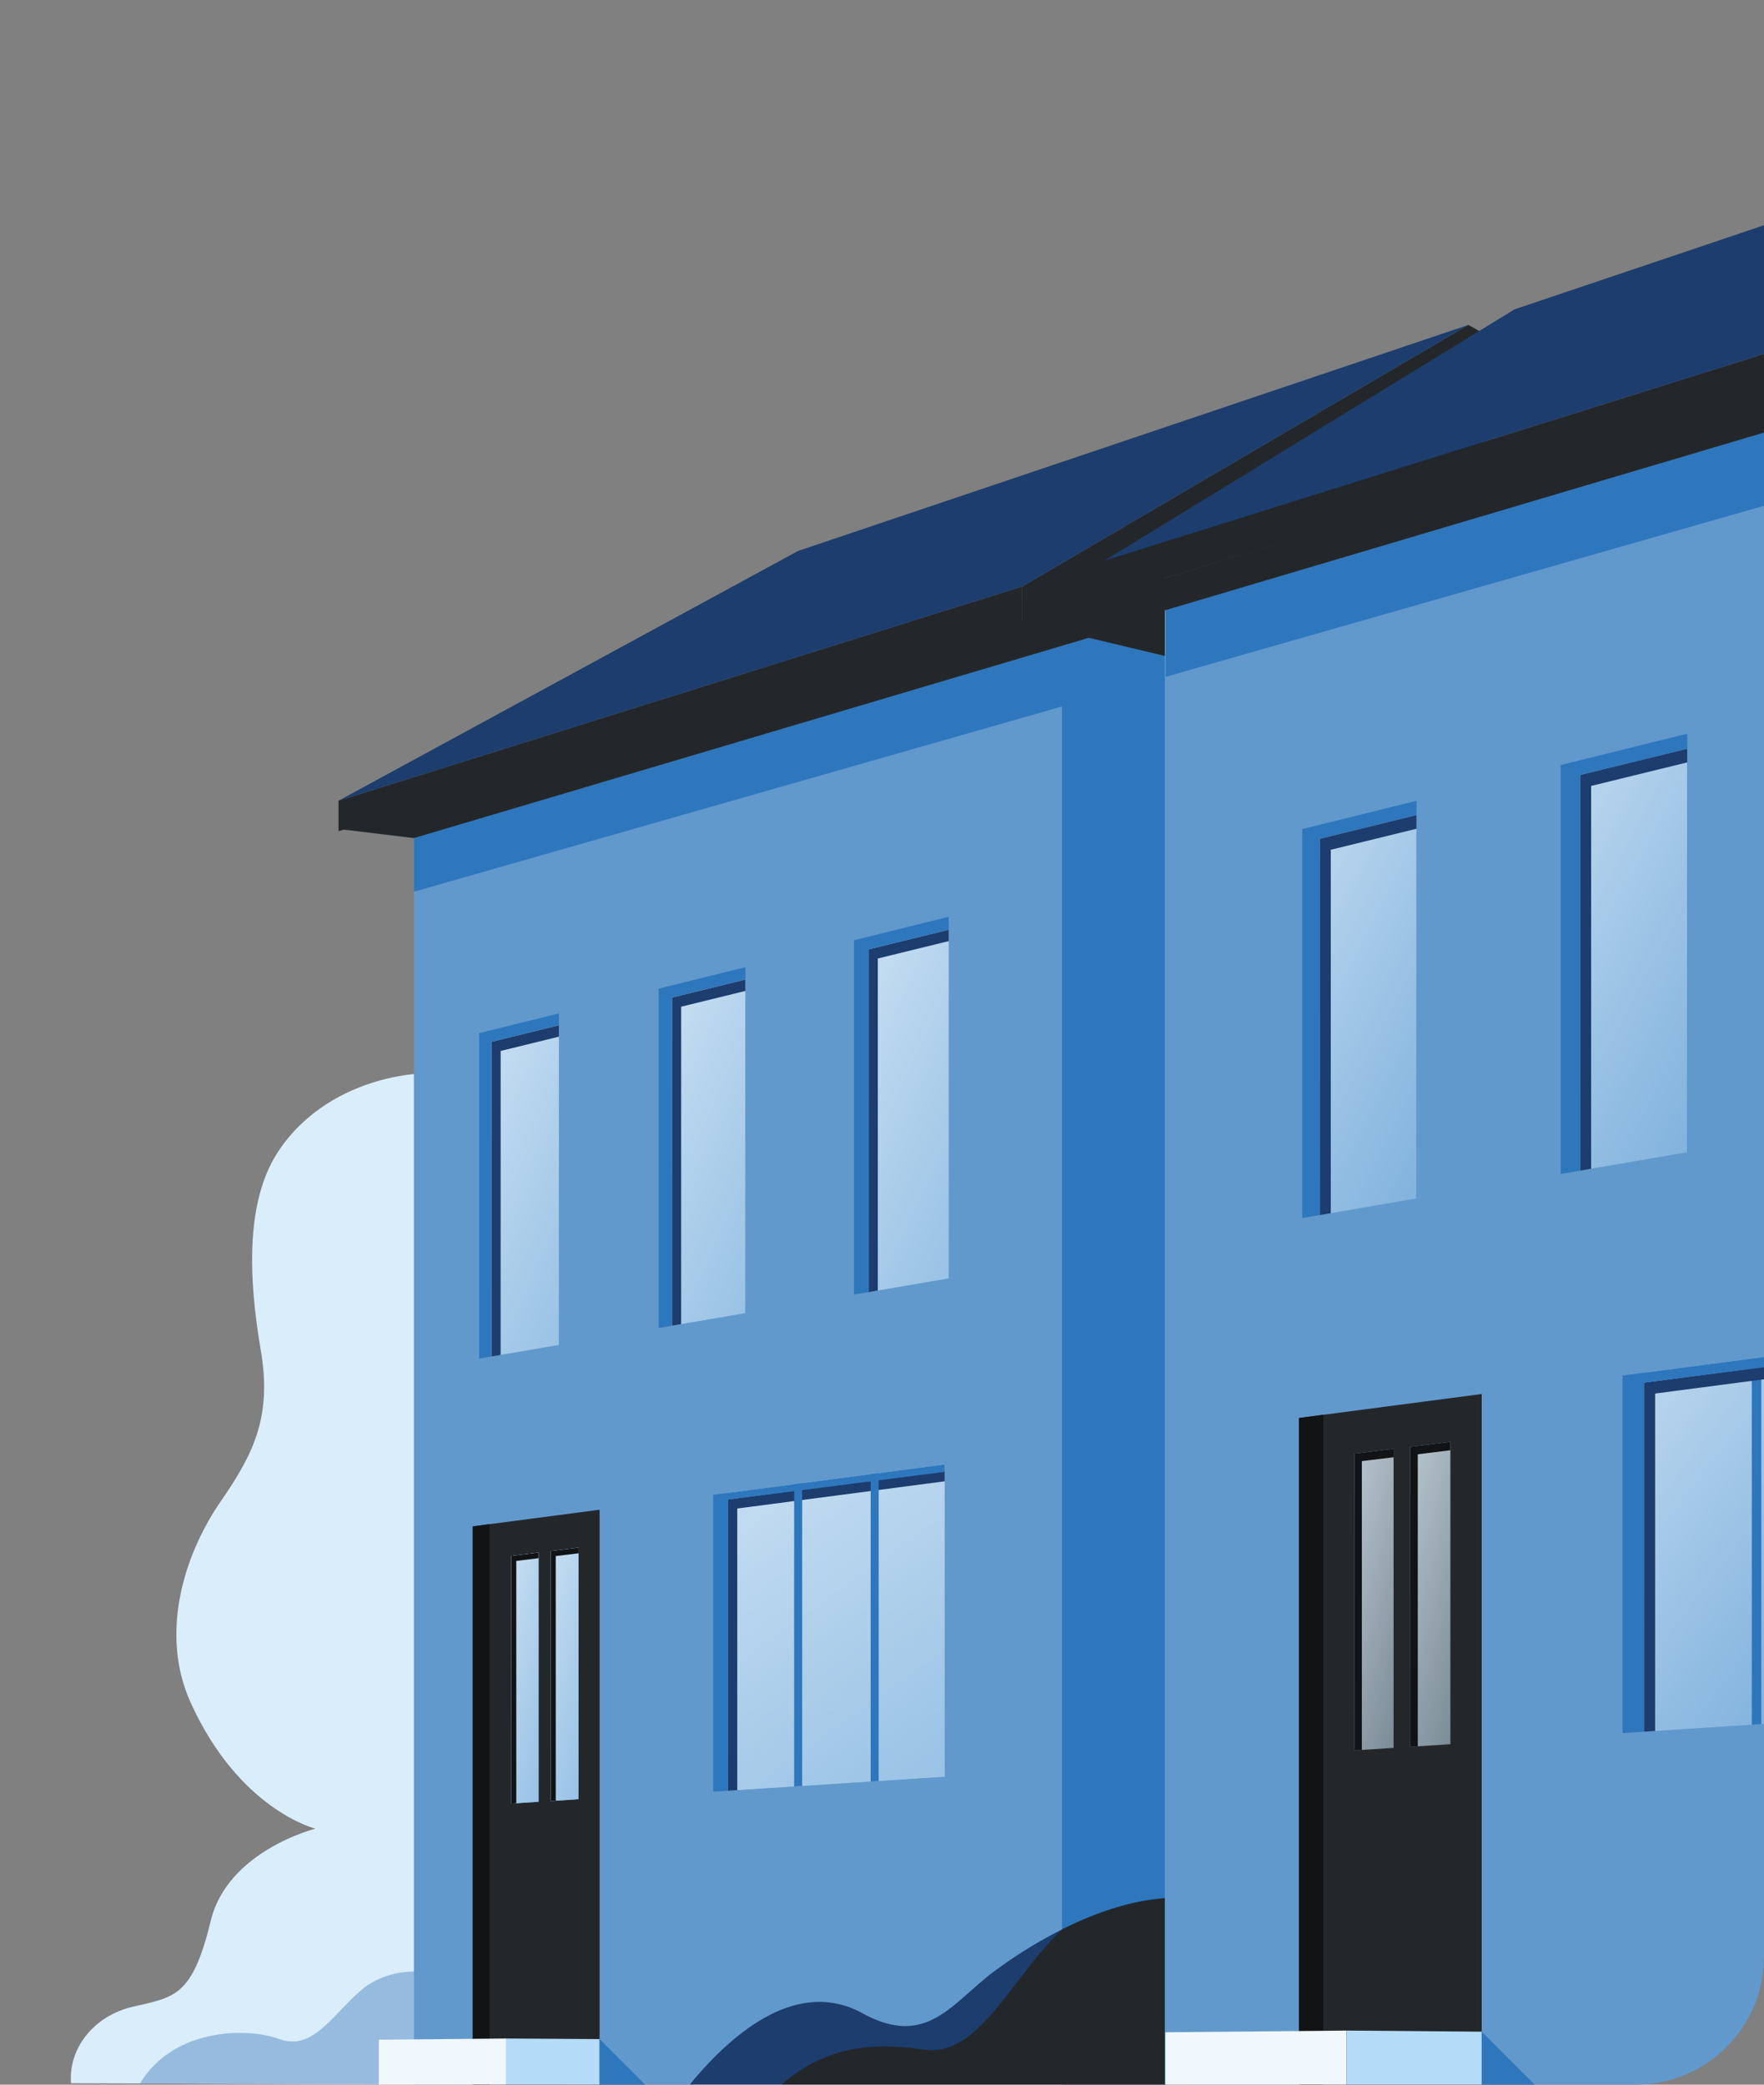 <svg width="220" height="260" viewBox="0 0 220 260" fill="none" xmlns="http://www.w3.org/2000/svg">
<rect x="0" y="0" width="220" height="260" fill="#808080" stroke="none"/>
<g clip-path="url(#clip0_139_1225)">
<path d="M81.405 157.711C76.69 129.799 44.785 127.927 34.605 143.757C30.614 149.957 30.992 159.452 32.52 168.382C33.902 176.463 31.776 181.118 27.614 187.119C22.881 193.942 19.896 203.785 23.782 212.358C29.853 225.752 39.336 228.071 39.336 228.071C39.336 228.071 28.399 230.809 26.282 239.565C23.949 249.212 21.666 249.065 16.462 250.305C11.704 251.437 8.505 255.489 8.862 259.822L47.32 259.946C48.125 259.949 93.736 188.748 81.405 157.711Z" fill="#DAEDFB"/>
<path d="M17.451 259.86C21.576 252.95 30.787 252.814 34.863 254.315C38.939 255.816 41.447 251.362 44.896 248.337C48.345 245.312 53.833 245.155 56.811 247.506C59.789 249.857 70.421 260.012 70.421 260.012L17.451 259.86Z" fill="#97BBDE"/>
<path d="M51.618 260H132.448V73.416L51.618 98.506V260Z" fill="#6299CD"/>
<path d="M51.618 111.219L132.448 88.113V73.416L51.618 98.506V111.219Z" fill="#2E77BD"/>
<path d="M59.751 169.449L69.708 167.748V126.388L59.751 128.857V169.449Z" fill="#2E77BD"/>
<path d="M83.699 157.291L92.84 155.596V121.911L83.699 124.156V157.291Z" fill="#6299CD"/>
<path d="M82.136 165.626L92.968 163.777V120.622L82.136 123.307V165.626Z" fill="#2E77BD"/>
<path d="M106.503 161.466L118.329 159.447V114.334L106.503 117.266V161.466Z" fill="#2E77BD"/>
<path d="M61.303 169.184L69.708 167.748V127.877L61.303 129.937V169.184Z" fill="#6299CD"/>
<path d="M83.816 165.34L92.96 163.778V122.177L83.816 124.418V165.34Z" fill="#6299CD"/>
<path d="M108.343 161.152L118.329 159.447V115.958L108.343 118.406V161.152Z" fill="#6299CD"/>
<path d="M61.303 169.184L69.708 167.748V127.877L61.303 129.937V169.184Z" fill="url(#paint0_linear_139_1225)"/>
<path d="M83.816 165.34L92.96 163.778V122.177L83.816 124.418V165.34Z" fill="url(#paint1_linear_139_1225)"/>
<path d="M108.343 161.152L118.329 159.447V115.958L108.343 118.406V161.152Z" fill="url(#paint2_linear_139_1225)"/>
<path d="M90.814 223.344L117.814 221.603V182.647L90.814 186.189V223.344Z" fill="#6299CD"/>
<path d="M59.044 260H74.779V188.292L59.044 190.356V260Z" fill="#24272A"/>
<path d="M58.938 260H61.06V190.092L58.938 190.37V260Z" fill="#111315"/>
<path d="M88.951 223.464L117.641 221.614V182.67L88.951 186.433V223.464Z" fill="#2E77BD"/>
<path d="M90.814 223.344L117.814 221.603V182.647L90.814 186.189V223.344Z" fill="#6299CD"/>
<path d="M90.814 223.344L117.814 221.603V182.647L90.814 186.189V223.344Z" fill="url(#paint3_linear_139_1225)"/>
<path d="M91.95 188.141L117.814 184.748V183.463L90.814 187.005V223.344L91.95 223.271V188.141Z" fill="#1C3D6E"/>
<path d="M109.588 183.726L108.588 183.857V222.198L109.588 222.134V183.726Z" fill="#2E77BD"/>
<path d="M99.041 222.814L100.041 222.749V184.979L99.041 185.11V222.814Z" fill="#2E77BD"/>
<path d="M145.381 260H132.448V73.416L145.381 76.589V260Z" fill="#2E77BD"/>
<path d="M86.039 259.965C91.692 253.089 99.691 246.754 107.583 251.102C115.583 255.512 118.783 249.746 123.933 245.907C133.478 238.787 148.756 232.091 156.84 240.926C164.199 248.969 162.133 259.965 162.133 259.965H86.039Z" fill="#1C3D6E"/>
<path d="M97.508 259.965H162.133C162.133 259.965 164.198 248.965 156.84 240.926C150.887 234.42 141.035 236.339 132.44 240.645C125.967 246.854 122.068 256.623 115.228 255.622C109.5 254.783 103.3 254.9 97.508 259.965Z" fill="#24272A"/>
<path d="M63.096 254.244L74.779 254.315V260H63.096V254.244Z" fill="#B4DCF8"/>
<path d="M47.251 260H63.096V254.244L47.251 254.394V260Z" fill="#F0F8FE"/>
<path d="M63.767 224.937L67.167 224.717V193.638L63.767 194.056V224.937Z" fill="#6299CD"/>
<path d="M68.689 224.618L72.152 224.394V193.025L68.689 193.451V224.618Z" fill="#6299CD"/>
<path d="M63.767 224.937L67.167 224.717V193.638L63.767 194.056V224.937Z" fill="#6299CD"/>
<path d="M68.689 224.618L72.152 224.394V193.025L68.689 193.451V224.618Z" fill="#6299CD"/>
<path d="M63.767 224.937L67.167 224.717V193.638L63.767 194.056V224.937Z" fill="url(#paint4_linear_139_1225)"/>
<path d="M68.689 224.618L72.152 224.394V193.025L68.689 193.451V224.618Z" fill="url(#paint5_linear_139_1225)"/>
<path d="M67.167 194.336V193.638L63.767 194.056V224.937L64.389 224.896V194.678L67.167 194.336Z" fill="#111315"/>
<path d="M72.152 193.723V193.025L68.689 193.451V224.618L69.311 224.578V194.072L72.152 193.723Z" fill="#111315"/>
<path d="M153.811 83.842L127.492 77.57V73.138L153.811 79.563V83.842Z" fill="#24272A"/>
<path d="M127.492 73.138L183.125 40.525L191.834 45.345L164.145 84.348L127.492 73.138Z" fill="#24272A"/>
<path d="M222.002 47.094L145.274 70.912V260H222.002V47.094Z" fill="#6299CD"/>
<path d="M222.002 45.616L145.379 69.401V84.416L222.002 62.512V45.616Z" fill="#2E77BD"/>
<path d="M222.002 168.981L202.351 171.558V216.153L222.002 214.886V168.981Z" fill="#2E77BD"/>
<path d="M222.002 168.981L205.055 171.204V215.979L222.002 214.886V168.981Z" fill="url(#paint6_linear_139_1225)"/>
<path d="M162.4 151.922L176.675 149.484V99.869L162.4 103.408V151.922Z" fill="#2E77BD"/>
<path d="M194.643 146.416L210.439 143.719V91.499L194.643 95.415V146.416Z" fill="#2E77BD"/>
<path d="M127.492 77.57L42.219 103.665V99.869L127.492 73.138V77.57Z" fill="#24272A"/>
<path d="M222.002 43.511L137.726 69.93V74.439L222.002 48.649V43.511Z" fill="#24272A"/>
<path d="M136.891 79.221L51.618 104.526L42.219 103.391L127.492 77.449L136.891 79.221Z" fill="#24272A"/>
<path d="M222.002 48.499L137.726 74.439L145.379 76.092L222.002 53.354V48.499Z" fill="#24272A"/>
<path d="M162.144 260H184.795V173.861L162.144 176.832V260Z" fill="#24272A"/>
<path d="M161.991 260H165.031V176.454L161.991 176.852V260Z" fill="#111315"/>
<path d="M145.341 260H167.95V253.251L145.341 253.465V260Z" fill="#F0F8FE"/>
<path d="M168.914 218.309L173.803 217.994V180.702L168.914 181.302V218.309Z" fill="url(#paint7_linear_139_1225)"/>
<path d="M175.889 217.859L180.886 217.537V179.833L175.889 180.446V217.859Z" fill="url(#paint8_linear_139_1225)"/>
<path d="M173.803 181.745V180.702L168.914 181.302V218.309L169.844 218.249V182.231L173.803 181.745Z" fill="#111315"/>
<path d="M180.886 180.876V179.833L175.889 180.446V217.859L176.819 217.799V181.375L180.886 180.876Z" fill="#111315"/>
<path d="M184.795 260H167.95V253.251L184.795 253.391V260Z" fill="#B4DCF8"/>
<path d="M164.603 151.546L176.66 149.487V101.658L164.603 104.614V151.546Z" fill="url(#paint9_linear_139_1225)"/>
<path d="M197.076 146.001L210.419 143.723V93.383L197.076 96.654V146.001Z" fill="url(#paint10_linear_139_1225)"/>
<path d="M127.492 73.138L42.219 99.869L99.53 68.715L183.125 40.525L127.492 73.138Z" fill="#1C3D6E"/>
<path d="M222.002 27.417L188.88 38.587L137.726 69.93L222.002 43.511V27.417Z" fill="#1C3D6E"/>
<path d="M90.31 187.087L117.814 183.571V182.647L90.814 186.189L90.31 187.087Z" fill="#2E77BD"/>
<path d="M69.708 129.291V127.877L61.303 129.937V169.184L62.439 168.99V131.073L69.708 129.291Z" fill="#1C3D6E"/>
<path d="M92.96 123.591V122.177L83.816 124.418V165.34L84.952 165.146V125.555L92.96 123.591Z" fill="#1C3D6E"/>
<path d="M118.329 117.373V115.958L108.343 118.406V161.152L109.479 160.958V119.542L118.329 117.373Z" fill="#1C3D6E"/>
<path d="M218.476 215.112L219.666 215.035V170.114L218.476 170.27V215.112Z" fill="#2E77BD"/>
<path d="M222.002 170.212L205.055 172.435V215.979L206.422 215.89V173.802L222.002 171.759V170.212Z" fill="#1C3D6E"/>
<path d="M222.002 168.981L204.81 171.236L204.066 172.561L222.002 170.269V168.981Z" fill="#2E77BD"/>
<path d="M176.66 103.361V101.658L164.603 104.614V151.546L165.971 151.312V105.982L176.66 103.361Z" fill="#1C3D6E"/>
<path d="M210.419 95.086V93.383L197.076 96.654V146.001L198.443 145.768V98.021L210.419 95.086Z" fill="#1C3D6E"/>
<path d="M184.795 253.391L191.416 260.012L184.795 260V253.391Z" fill="#2E77BD"/>
<path d="M74.779 254.315L80.476 260.011L74.779 260V254.315Z" fill="#2E77BD"/>
</g>
<defs>
<linearGradient id="paint0_linear_139_1225" x1="123.9" y1="173.583" x2="33.697" y2="134.884" gradientUnits="userSpaceOnUse">
<stop stop-color="#8ECAF4" stop-opacity="0"/>
<stop offset="0.991" stop-color="white"/>
</linearGradient>
<linearGradient id="paint1_linear_139_1225" x1="151.917" y1="169.937" x2="55.047" y2="126.668" gradientUnits="userSpaceOnUse">
<stop stop-color="#8ECAF4" stop-opacity="0"/>
<stop offset="0.991" stop-color="white"/>
</linearGradient>
<linearGradient id="paint2_linear_139_1225" x1="182.715" y1="165.965" x2="78.449" y2="117.389" gradientUnits="userSpaceOnUse">
<stop stop-color="#8ECAF4" stop-opacity="0"/>
<stop offset="0.991" stop-color="white"/>
</linearGradient>
<linearGradient id="paint3_linear_139_1225" x1="291.899" y1="227.678" x2="175.859" y2="65.357" gradientUnits="userSpaceOnUse">
<stop stop-color="#8ECAF4" stop-opacity="0"/>
<stop offset="0.991" stop-color="white"/>
</linearGradient>
<linearGradient id="paint4_linear_139_1225" x1="89.089" y1="228.27" x2="48.037" y2="218.868" gradientUnits="userSpaceOnUse">
<stop stop-color="#8ECAF4" stop-opacity="0"/>
<stop offset="0.991" stop-color="white"/>
</linearGradient>
<linearGradient id="paint5_linear_139_1225" x1="94.48" y1="227.983" x2="52.706" y2="218.328" gradientUnits="userSpaceOnUse">
<stop stop-color="#8ECAF4" stop-opacity="0"/>
<stop offset="0.991" stop-color="white"/>
</linearGradient>
<linearGradient id="paint6_linear_139_1225" x1="331.269" y1="220.984" x2="194.801" y2="117.229" gradientUnits="userSpaceOnUse">
<stop stop-color="#8ECAF4" stop-opacity="0"/>
<stop offset="0.991" stop-color="white"/>
</linearGradient>
<linearGradient id="paint7_linear_139_1225" x1="205.325" y1="222.314" x2="147.54" y2="206.475" gradientUnits="userSpaceOnUse">
<stop stop-color="#8ECAF4" stop-opacity="0"/>
<stop offset="0.991" stop-color="white"/>
</linearGradient>
<linearGradient id="paint8_linear_139_1225" x1="213.105" y1="221.909" x2="154.133" y2="205.569" gradientUnits="userSpaceOnUse">
<stop stop-color="#8ECAF4" stop-opacity="0"/>
<stop offset="0.991" stop-color="white"/>
</linearGradient>
<linearGradient id="paint9_linear_139_1225" x1="254.399" y1="156.859" x2="132.769" y2="94.879" gradientUnits="userSpaceOnUse">
<stop stop-color="#8ECAF4" stop-opacity="0"/>
<stop offset="0.991" stop-color="white"/>
</linearGradient>
<linearGradient id="paint10_linear_139_1225" x1="296.449" y1="151.605" x2="164.589" y2="81.103" gradientUnits="userSpaceOnUse">
<stop stop-color="#8ECAF4" stop-opacity="0"/>
<stop offset="0.991" stop-color="white"/>
</linearGradient>
<clipPath id="clip0_139_1225">
<path d="M0 0H220V244C220 252.837 212.837 260 204 260H0V0Z" fill="white"/>
</clipPath>
</defs>
</svg>
